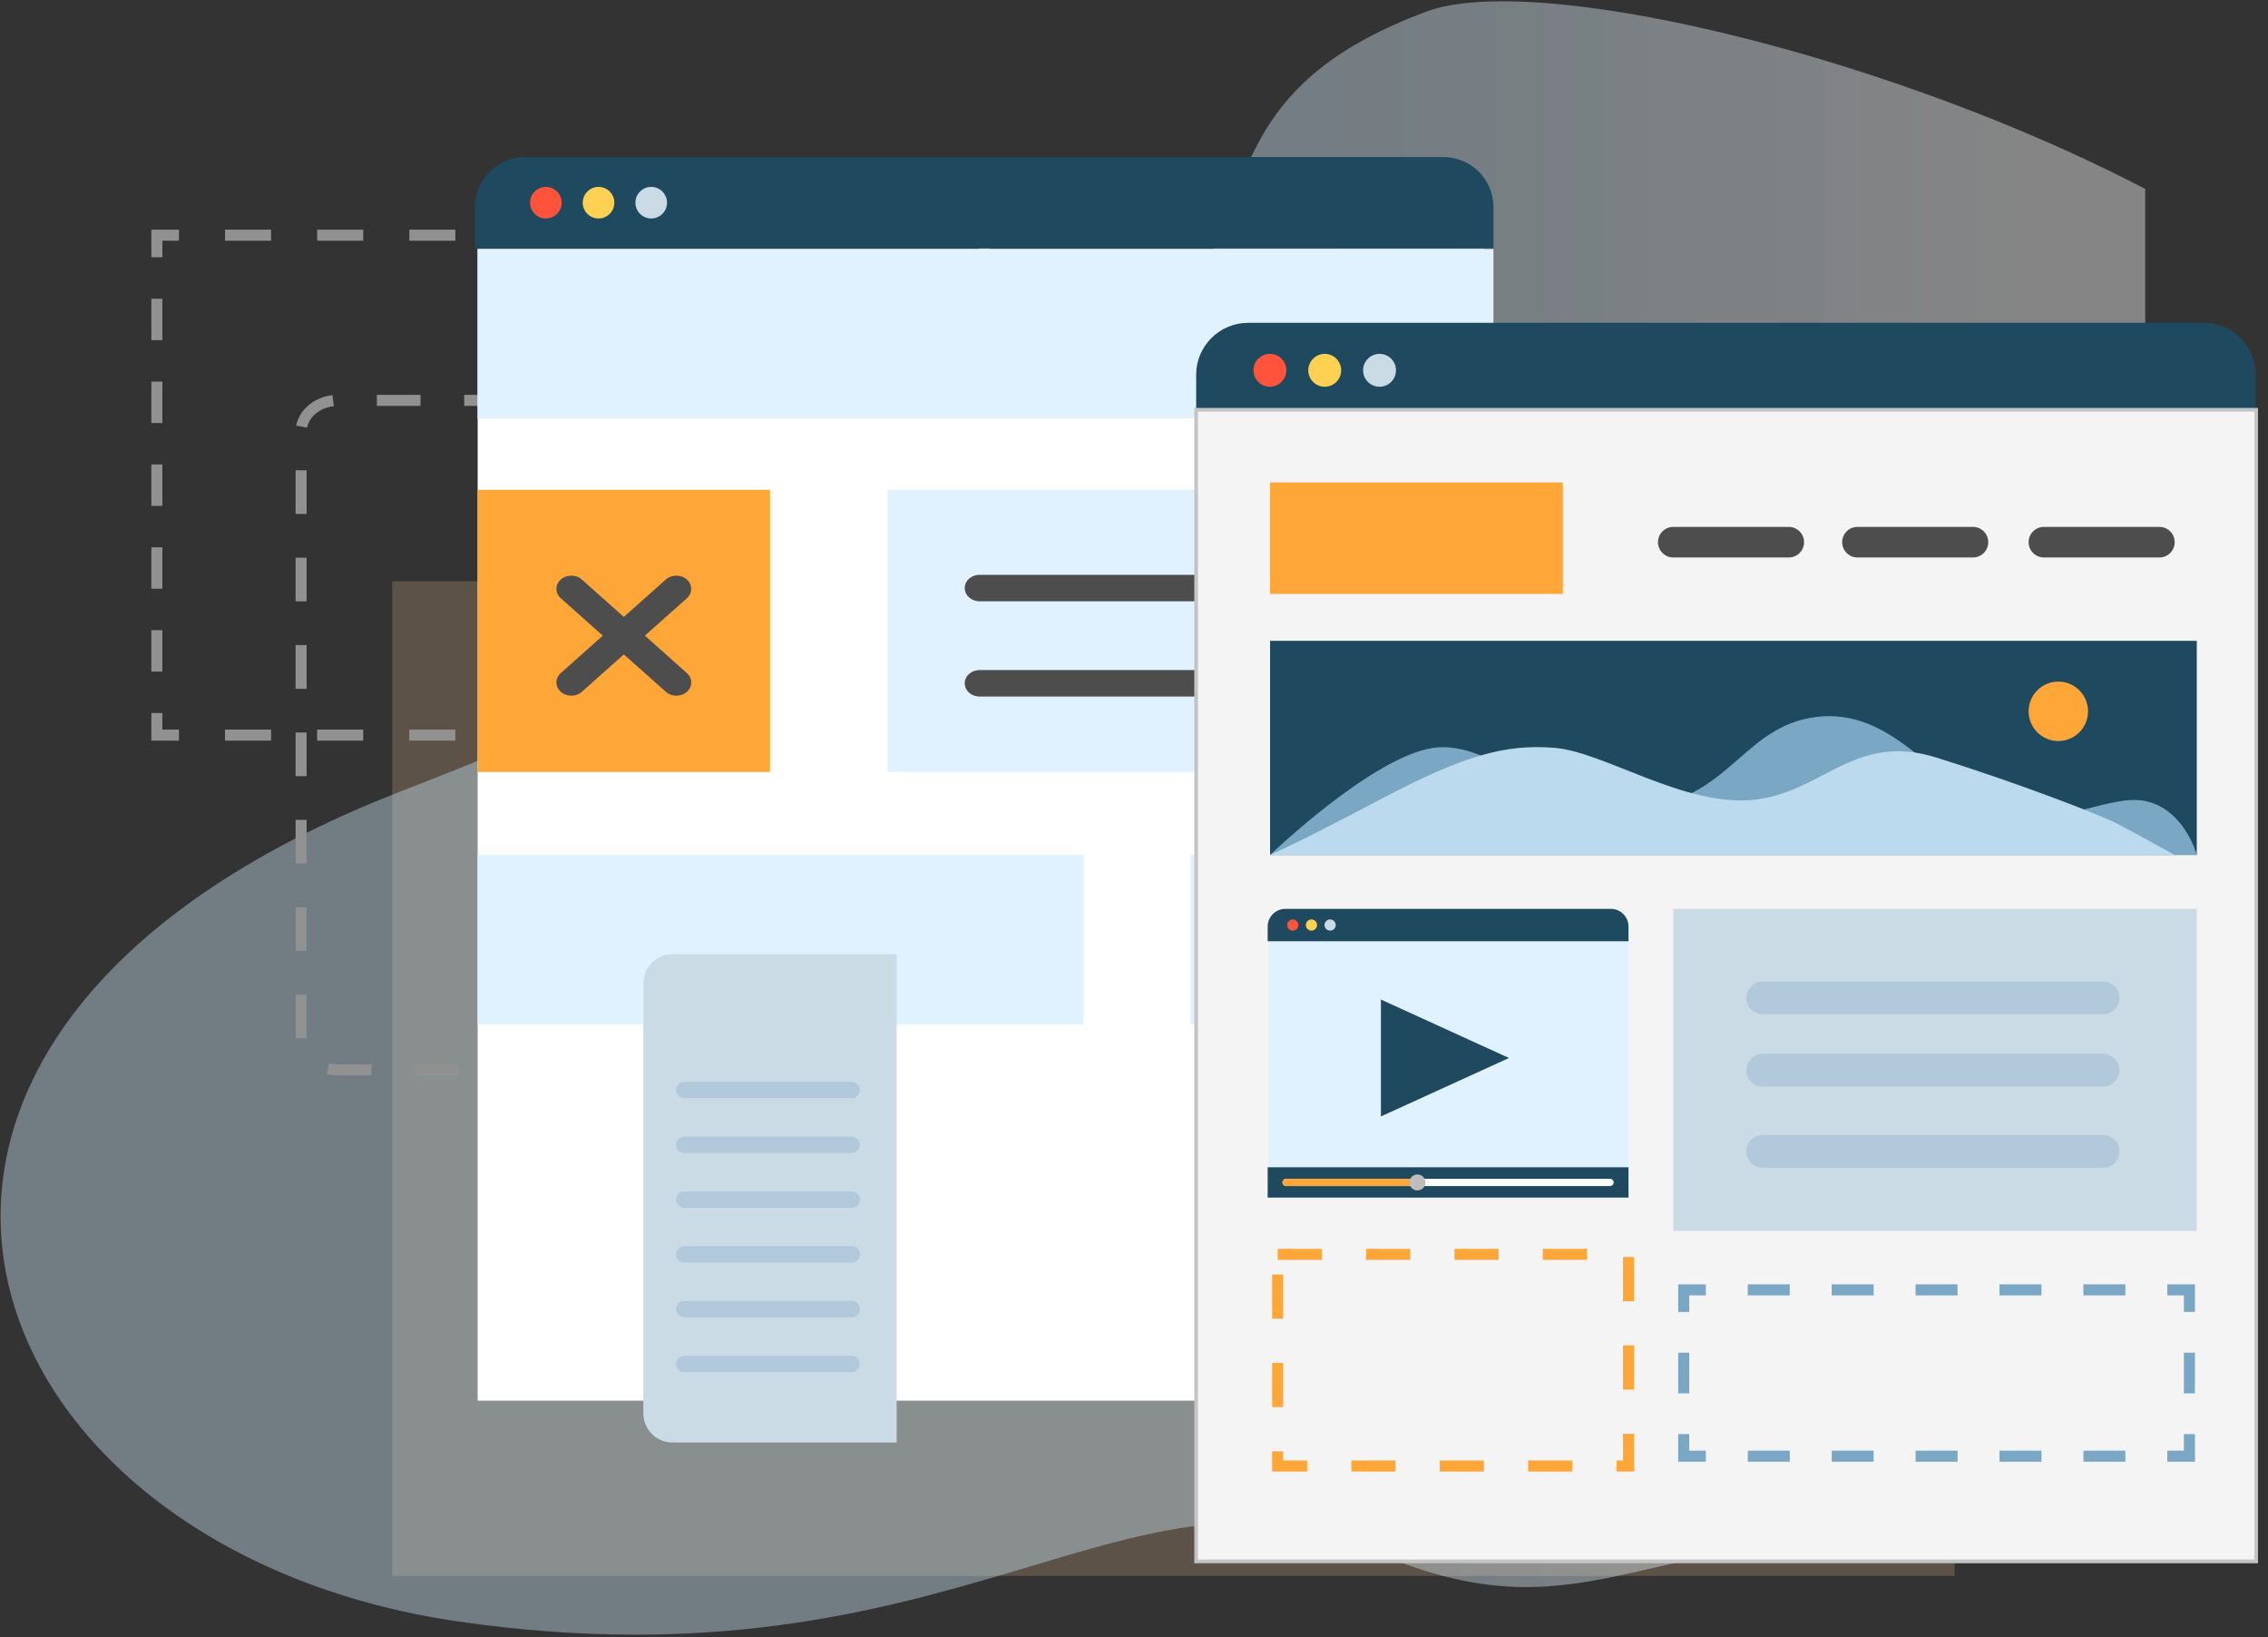 <?xml version="1.0" encoding="utf-8"?>
<!-- Generator: Adobe Illustrator 16.0.0, SVG Export Plug-In . SVG Version: 6.00 Build 0)  -->
<!DOCTYPE svg PUBLIC "-//W3C//DTD SVG 1.1//EN" "http://www.w3.org/Graphics/SVG/1.1/DTD/svg11.dtd">
<svg version="1.1" id="Layer_1" xmlns="http://www.w3.org/2000/svg" xmlns:xlink="http://www.w3.org/1999/xlink" x="0px" y="0px"
	 width="615.917px" height="444.438px" viewBox="0 0 615.917 444.438" enable-background="new 0 0 615.917 444.438"
	 xml:space="preserve">
<rect x="0" y="0" width="615.917" height="444.438" fill="#333333" stroke="none"/>
<g>
	<g>
		<g>
			<rect x="106.51" y="157.806" opacity="0.2" fill="#FFD19F" width="424.305" height="270.071"/>
			<g opacity="0.8">
				<defs>
					<rect id="SVGID_1_" x="-61.21" y="-6.704" opacity="0.8" width="643.778" height="546.343"/>
				</defs>
				<clipPath id="SVGID_2_">
					<use xlink:href="#SVGID_1_"  overflow="visible"/>
				</clipPath>
				
					<linearGradient id="SVGID_3_" gradientUnits="userSpaceOnUse" x1="1210.235" y1="5887.676" x2="1898.907" y2="5887.676" gradientTransform="matrix(-1 0 0 -1 1899.066 6109.758)">
					<stop  offset="0.194" style="stop-color:#FFFFFF"/>
					<stop  offset="0.392" style="stop-color:#DFF0FB"/>
					<stop  offset="0.538" style="stop-color:#CDE8F9"/>
				</linearGradient>
				<path opacity="0.5" clip-path="url(#SVGID_2_)" fill="url(#SVGID_3_)" d="M555.57,420.798
					c-107.734-15.485-117.701,29.071-183.471,0c-65.77-29.072-112.604,38.912-247.5,19.456
					c-134.895-19.456-188.051-158.659-15.411-225.533C281.83,147.847,313.341,99.455,326.797,73.445
					c13.457-26.01,11.181-51.763,60.378-70.243s277.928,56.165,270.989,128.669C651.225,204.374,780.309,453.1,555.57,420.798z"/>
			</g>
		</g>
		<g>
			<path fill="none" stroke="#919191" stroke-width="3" stroke-miterlimit="10" stroke-dasharray="11.863,11.863" d="
				M418.054,117.264c0-4.724-4.479-8.554-10.004-8.554H91.773c-5.525,0-10.006,3.83-10.006,8.554v164.649
				c0,4.723,4.48,8.553,10.006,8.553H408.05c5.525,0,10.004-3.83,10.004-8.553V117.264z"/>
		</g>
		<g>
			<g>
				<polyline fill="none" stroke="#919191" stroke-width="3" stroke-miterlimit="10" points="267.279,193.585 267.279,199.585 
					261.279,199.585 				"/>
				
					<line fill="none" stroke="#919191" stroke-width="3" stroke-miterlimit="10" stroke-dasharray="12.511,12.511" x1="248.768" y1="199.585" x2="54.854" y2="199.585"/>
				<polyline fill="none" stroke="#919191" stroke-width="3" stroke-miterlimit="10" points="48.599,199.585 42.599,199.585 
					42.599,193.585 				"/>
				
					<line fill="none" stroke="#919191" stroke-width="3" stroke-miterlimit="10" stroke-dasharray="11.248,11.248" x1="42.599" y1="182.337" x2="42.599" y2="75.479"/>
				<polyline fill="none" stroke="#919191" stroke-width="3" stroke-miterlimit="10" points="42.599,69.855 42.599,63.855 
					48.599,63.855 				"/>
				
					<line fill="none" stroke="#919191" stroke-width="3" stroke-miterlimit="10" stroke-dasharray="12.511,12.511" x1="61.11" y1="63.855" x2="255.023" y2="63.855"/>
				<polyline fill="none" stroke="#919191" stroke-width="3" stroke-miterlimit="10" points="261.279,63.855 267.279,63.855 
					267.279,69.855 				"/>
				
					<line fill="none" stroke="#919191" stroke-width="3" stroke-miterlimit="10" stroke-dasharray="11.248,11.248" x1="267.279" y1="81.104" x2="267.279" y2="187.961"/>
			</g>
		</g>
	</g>
	<g>
		<g>
			<rect x="129.715" y="67.614" fill="#FFFFFF" width="273.197" height="312.663"/>
		</g>
	</g>
	<g>
		<g>
			<rect x="129.715" y="132.993" fill="#FFA638" width="79.397" height="76.598"/>
			<rect x="241.033" y="132.993" fill="#E0F2FF" width="164.545" height="76.598"/>
			<rect x="129.715" y="232.108" fill="#E0F2FF" width="164.548" height="45.977"/>
			<rect x="323.308" y="232.108" fill="#E0F2FF" width="82.271" height="45.977"/>
			<rect x="129.715" y="67.615" fill="#E0F2FF" width="275.863" height="45.98"/>
			<path fill="#4D4D4D" d="M266.031,163.256h114.545c2.226,0,4.036-1.611,4.036-3.604c0-1.99-1.811-3.593-4.036-3.593H266.031
				c-2.232,0-4.043,1.604-4.043,3.593C261.988,161.645,263.799,163.256,266.031,163.256z"/>
			<path fill="#4D4D4D" d="M380.577,181.913H266.031c-2.232,0-4.043,1.617-4.043,3.602c0,1.992,1.811,3.601,4.043,3.601h114.545
				c2.226,0,4.036-1.609,4.036-3.601C384.613,183.529,382.802,181.913,380.577,181.913z"/>
			<path fill="#4D4D4D" d="M186.527,157.342c-1.574-1.41-4.137-1.41-5.71,0l-11.403,10.149l-11.406-10.149
				c-1.573-1.41-4.133-1.41-5.71,0c-1.58,1.402-1.58,3.682,0,5.084l11.403,10.154l-11.403,10.156c-1.58,1.407-1.58,3.685,0,5.092
				c0.79,0.698,1.822,1.057,2.857,1.057c1.036,0,2.068-0.358,2.854-1.057l11.406-10.155l11.403,10.155
				c0.786,0.698,1.821,1.057,2.854,1.057c1.039,0,2.068-0.358,2.857-1.057c1.58-1.408,1.58-3.686,0-5.092l-11.399-10.156
				l11.402-10.154C188.106,161.024,188.106,158.745,186.527,157.342z"/>
			<path fill="#1E495F" d="M405.578,56.228c0-7.508-6.084-13.591-13.595-13.591H142.571c-7.503,0-13.591,6.083-13.591,13.591v11.206
				h276.598V56.228L405.578,56.228z"/>
		</g>
		<g>
			<path fill="#FF533C" d="M148.241,50.741c2.37,0,4.291,1.925,4.291,4.29c0,2.372-1.921,4.29-4.291,4.29
				c-2.368,0-4.293-1.918-4.293-4.29C143.948,52.666,145.873,50.741,148.241,50.741z"/>
			<path fill="#FFD153" d="M162.551,50.741c2.369,0,4.291,1.925,4.291,4.29c0,2.372-1.922,4.29-4.291,4.29
				c-2.372,0-4.296-1.918-4.296-4.29C158.254,52.666,160.179,50.741,162.551,50.741z"/>
			<path fill="#CADBE6" d="M176.857,50.741c2.366,0,4.29,1.925,4.29,4.29c0,2.372-1.924,4.29-4.29,4.29
				c-2.372,0-4.297-1.918-4.297-4.29C172.561,52.666,174.485,50.741,176.857,50.741z"/>
		</g>
	</g>
	<g>
		<g>
			<path fill="#1E495F" d="M612.607,101.782c0-7.81-6.33-14.14-14.139-14.14H338.975c-7.81,0-14.14,6.331-14.14,14.14v11.659
				h287.772V101.782L612.607,101.782z"/>
			<g>
				<path fill="#FF533C" d="M344.875,96.077c2.462,0,4.46,2.002,4.46,4.46c0,2.468-1.998,4.465-4.46,4.465
					c-2.472,0-4.467-1.997-4.467-4.465C340.409,98.079,342.404,96.077,344.875,96.077z"/>
				<path fill="#FFD153" d="M359.761,96.077c2.462,0,4.46,2.002,4.46,4.46c0,2.468-1.998,4.465-4.46,4.465
					c-2.469,0-4.472-1.997-4.472-4.465C355.29,98.079,357.292,96.077,359.761,96.077z"/>
				<path fill="#CADBE6" d="M374.646,96.077c2.463,0,4.462,2.002,4.462,4.46c0,2.468-1.999,4.465-4.462,4.465
					c-2.472,0-4.469-1.997-4.469-4.465C370.177,98.079,372.174,96.077,374.646,96.077z"/>
			</g>
		</g>
		<g>
			<g>
				<rect x="324.835" y="111.254" fill="#F4F4F4" stroke="#C4C4C4" stroke-miterlimit="10" width="287.87" height="312.663"/>
			</g>
		</g>
	</g>
	<rect x="344.914" y="130.99" fill="#FFA638" width="79.512" height="30.264"/>
	<rect x="344.914" y="173.983" fill="#1E495F" width="251.666" height="58.127"/>
	<rect x="454.43" y="246.757" fill="#CADBE6" width="142.15" height="87.423"/>
	<g>
		<g>
			<g>
				<g>
					<rect x="344.519" y="255.605" fill="#E0F2FF" width="97.731" height="63.911"/>
					<path fill="#1E495F" d="M442.25,251.573c0-2.661-2.154-4.815-4.815-4.815h-88.361c-2.661,0-4.815,2.154-4.815,4.815v3.968
						h97.992V251.573L442.25,251.573z"/>
				</g>
				<g>
					<path fill="#FF533C" d="M351.081,249.629c0.84,0,1.52,0.68,1.52,1.518c0,0.842-0.68,1.52-1.52,1.52s-1.52-0.678-1.52-1.52
						C349.561,250.31,350.241,249.629,351.081,249.629z"/>
					<path fill="#FFD153" d="M356.149,249.629c0.84,0,1.522,0.68,1.522,1.518c0,0.842-0.682,1.52-1.522,1.52
						c-0.838,0-1.52-0.678-1.52-1.52C354.63,250.31,355.312,249.629,356.149,249.629z"/>
					<path fill="#CADBE6" d="M361.218,249.629c0.841,0,1.522,0.68,1.522,1.518c0,0.842-0.682,1.52-1.522,1.52
						c-0.84,0-1.52-0.678-1.52-1.52C359.698,250.31,360.377,249.629,361.218,249.629z"/>
				</g>
			</g>
		</g>
		<polygon fill="#1E495F" points="375.015,271.38 375.015,303.112 409.798,287.246 		"/>
		<rect x="344.258" y="316.918" fill="#1E495F" width="97.992" height="8.227"/>
		<g>
			<path fill="#FFFFFF" d="M437.238,320.053h-87.971c-0.542,0-0.98,0.438-0.98,0.979c0,0.541,0.438,0.981,0.98,0.981h87.971
				c0.542,0,0.98-0.44,0.98-0.981C438.218,320.49,437.78,320.053,437.238,320.053z"/>
			<path fill="#FFA638" d="M349.268,320.053c-0.542,0-0.98,0.438-0.98,0.979c0,0.541,0.438,0.981,0.98,0.981h35.659v-1.96H349.268z"
				/>
			<circle fill="#BDBDBD" cx="384.927" cy="321.032" r="2.173"/>
		</g>
	</g>
	<g>
		<path fill="#CADBE6" d="M182.625,259.066c-4.368,0-7.906,3.539-7.906,7.904v116.771c0,4.365,3.539,7.907,7.906,7.907h60.881
			V259.066H182.625z"/>
		<g>
			<path fill="#B1C9DA" d="M231.302,298.174h-45.489c-1.224,0-2.218-0.99-2.218-2.217l0,0c0-1.224,0.994-2.221,2.218-2.221h45.489
				c1.225,0,2.219,0.998,2.219,2.221l0,0C233.521,297.184,232.527,298.174,231.302,298.174z"/>
			<path fill="#B1C9DA" d="M231.302,313.042h-45.489c-1.224,0-2.218-0.994-2.218-2.22l0,0c0-1.227,0.994-2.221,2.218-2.221h45.489
				c1.225,0,2.219,0.994,2.219,2.221l0,0C233.521,312.048,232.527,313.042,231.302,313.042z"/>
			<path fill="#B1C9DA" d="M231.302,327.908h-45.489c-1.224,0-2.218-0.991-2.218-2.217l0,0c0-1.227,0.994-2.22,2.218-2.22h45.489
				c1.225,0,2.219,0.994,2.219,2.22l0,0C233.521,326.917,232.527,327.908,231.302,327.908z"/>
			<path fill="#B1C9DA" d="M231.302,342.774h-45.489c-1.224,0-2.218-0.992-2.218-2.217l0,0c0-1.222,0.994-2.22,2.218-2.22h45.489
				c1.225,0,2.219,0.994,2.219,2.22l0,0C233.521,341.782,232.527,342.774,231.302,342.774z"/>
			<path fill="#B1C9DA" d="M231.302,357.644h-45.489c-1.224,0-2.218-0.995-2.218-2.22l0,0c0-1.226,0.994-2.221,2.218-2.221h45.489
				c1.225,0,2.219,0.995,2.219,2.221l0,0C233.521,356.648,232.527,357.644,231.302,357.644z"/>
			<path fill="#B1C9DA" d="M231.302,372.513h-45.489c-1.224,0-2.218-0.996-2.218-2.222l0,0c0-1.227,0.994-2.22,2.218-2.22h45.489
				c1.225,0,2.219,0.994,2.219,2.22l0,0C233.521,371.517,232.527,372.513,231.302,372.513z"/>
		</g>
	</g>
	<path fill="#B1C9DA" d="M575.583,270.913c0,2.454-1.989,4.443-4.443,4.443h-92.447c-2.454,0-4.443-1.989-4.443-4.443l0,0
		c0-2.455,1.989-4.444,4.443-4.444h92.447C573.593,266.469,575.583,268.458,575.583,270.913L575.583,270.913z"/>
	<path fill="#B1C9DA" d="M575.583,290.564c0,2.454-1.989,4.444-4.443,4.444h-92.447c-2.454,0-4.443-1.99-4.443-4.444l0,0
		c0-2.454,1.989-4.443,4.443-4.443h92.447C573.593,286.121,575.583,288.11,575.583,290.564L575.583,290.564z"/>
	<path fill="#B1C9DA" d="M575.583,312.605c0,2.454-1.989,4.443-4.443,4.443h-92.447c-2.454,0-4.443-1.989-4.443-4.443l0,0
		c0-2.454,1.989-4.443,4.443-4.443h92.447C573.593,308.162,575.583,310.152,575.583,312.605L575.583,312.605z"/>
	<g>
		<path fill="#4D4D4D" d="M489.924,147.204c0,2.293-1.859,4.152-4.152,4.152H454.41c-2.293,0-4.152-1.858-4.152-4.152l0,0
			c0-2.293,1.859-4.151,4.152-4.151h31.363C488.065,143.052,489.924,144.911,489.924,147.204L489.924,147.204z"/>
		<path fill="#4D4D4D" d="M539.943,147.204c0,2.293-1.859,4.152-4.152,4.152h-31.363c-2.293,0-4.152-1.858-4.152-4.152l0,0
			c0-2.293,1.859-4.151,4.152-4.151h31.363C538.084,143.052,539.943,144.911,539.943,147.204L539.943,147.204z"/>
		<path fill="#4D4D4D" d="M590.576,147.204c0,2.293-1.859,4.152-4.152,4.152h-31.363c-2.293,0-4.152-1.858-4.152-4.152l0,0
			c0-2.293,1.859-4.151,4.152-4.151h31.363C588.717,143.052,590.576,144.911,590.576,147.204L590.576,147.204z"/>
	</g>
	<g>
		<g>
			<polyline fill="none" stroke="#7AA8C4" stroke-width="3" stroke-miterlimit="10" points="594.578,389.356 594.578,395.356 
				588.578,395.356 			"/>
			
				<line fill="none" stroke="#7AA8C4" stroke-width="3" stroke-miterlimit="10" stroke-dasharray="11.393,11.393" x1="577.185" y1="395.356" x2="468.947" y2="395.356"/>
			<polyline fill="none" stroke="#7AA8C4" stroke-width="3" stroke-miterlimit="10" points="463.25,395.356 457.25,395.356 
				457.25,389.356 			"/>
			
				<line fill="none" stroke="#7AA8C4" stroke-width="3" stroke-miterlimit="10" stroke-dasharray="11.052,11.052" x1="457.25" y1="378.304" x2="457.25" y2="361.726"/>
			<polyline fill="none" stroke="#7AA8C4" stroke-width="3" stroke-miterlimit="10" points="457.25,356.2 457.25,350.2 
				463.25,350.2 			"/>
			
				<line fill="none" stroke="#7AA8C4" stroke-width="3" stroke-miterlimit="10" stroke-dasharray="11.393,11.393" x1="474.644" y1="350.2" x2="582.881" y2="350.2"/>
			<polyline fill="none" stroke="#7AA8C4" stroke-width="3" stroke-miterlimit="10" points="588.578,350.2 594.578,350.2 
				594.578,356.2 			"/>
			
				<line fill="none" stroke="#7AA8C4" stroke-width="3" stroke-miterlimit="10" stroke-dasharray="11.052,11.052" x1="594.578" y1="367.252" x2="594.578" y2="383.831"/>
		</g>
	</g>
	
		<rect x="346.979" y="340.556" fill="none" stroke="#FFA638" stroke-width="3" stroke-miterlimit="10" stroke-dasharray="12" width="95.271" height="57.467"/>
	<path fill="#7AA8C4" d="M344.914,232.11c0,0,27.836-26.706,44.336-29.064s31.535,18.256,56,16.2s28-22.127,48-24.593
		s31.384,16.651,46.692,24.593s31.944-3.991,42.626-1.775s14.012,14.639,14.012,14.639H344.914z"/>
	<g>
		<circle fill="#FFA638" cx="558.976" cy="193.12" r="8.068"/>
	</g>
	<path fill="#BCDAED" d="M344.914,232.11c0,0,7.121-3.014,29.729-14.968s34.107-15.237,47.607-14.096s35.158,16.055,54,14.096
		c18.842-1.959,27.328-18.454,49.664-11.454s44.501,15.516,49.668,18.258s14.992,8.165,14.992,8.165H344.914z"/>
</g>
</svg>
